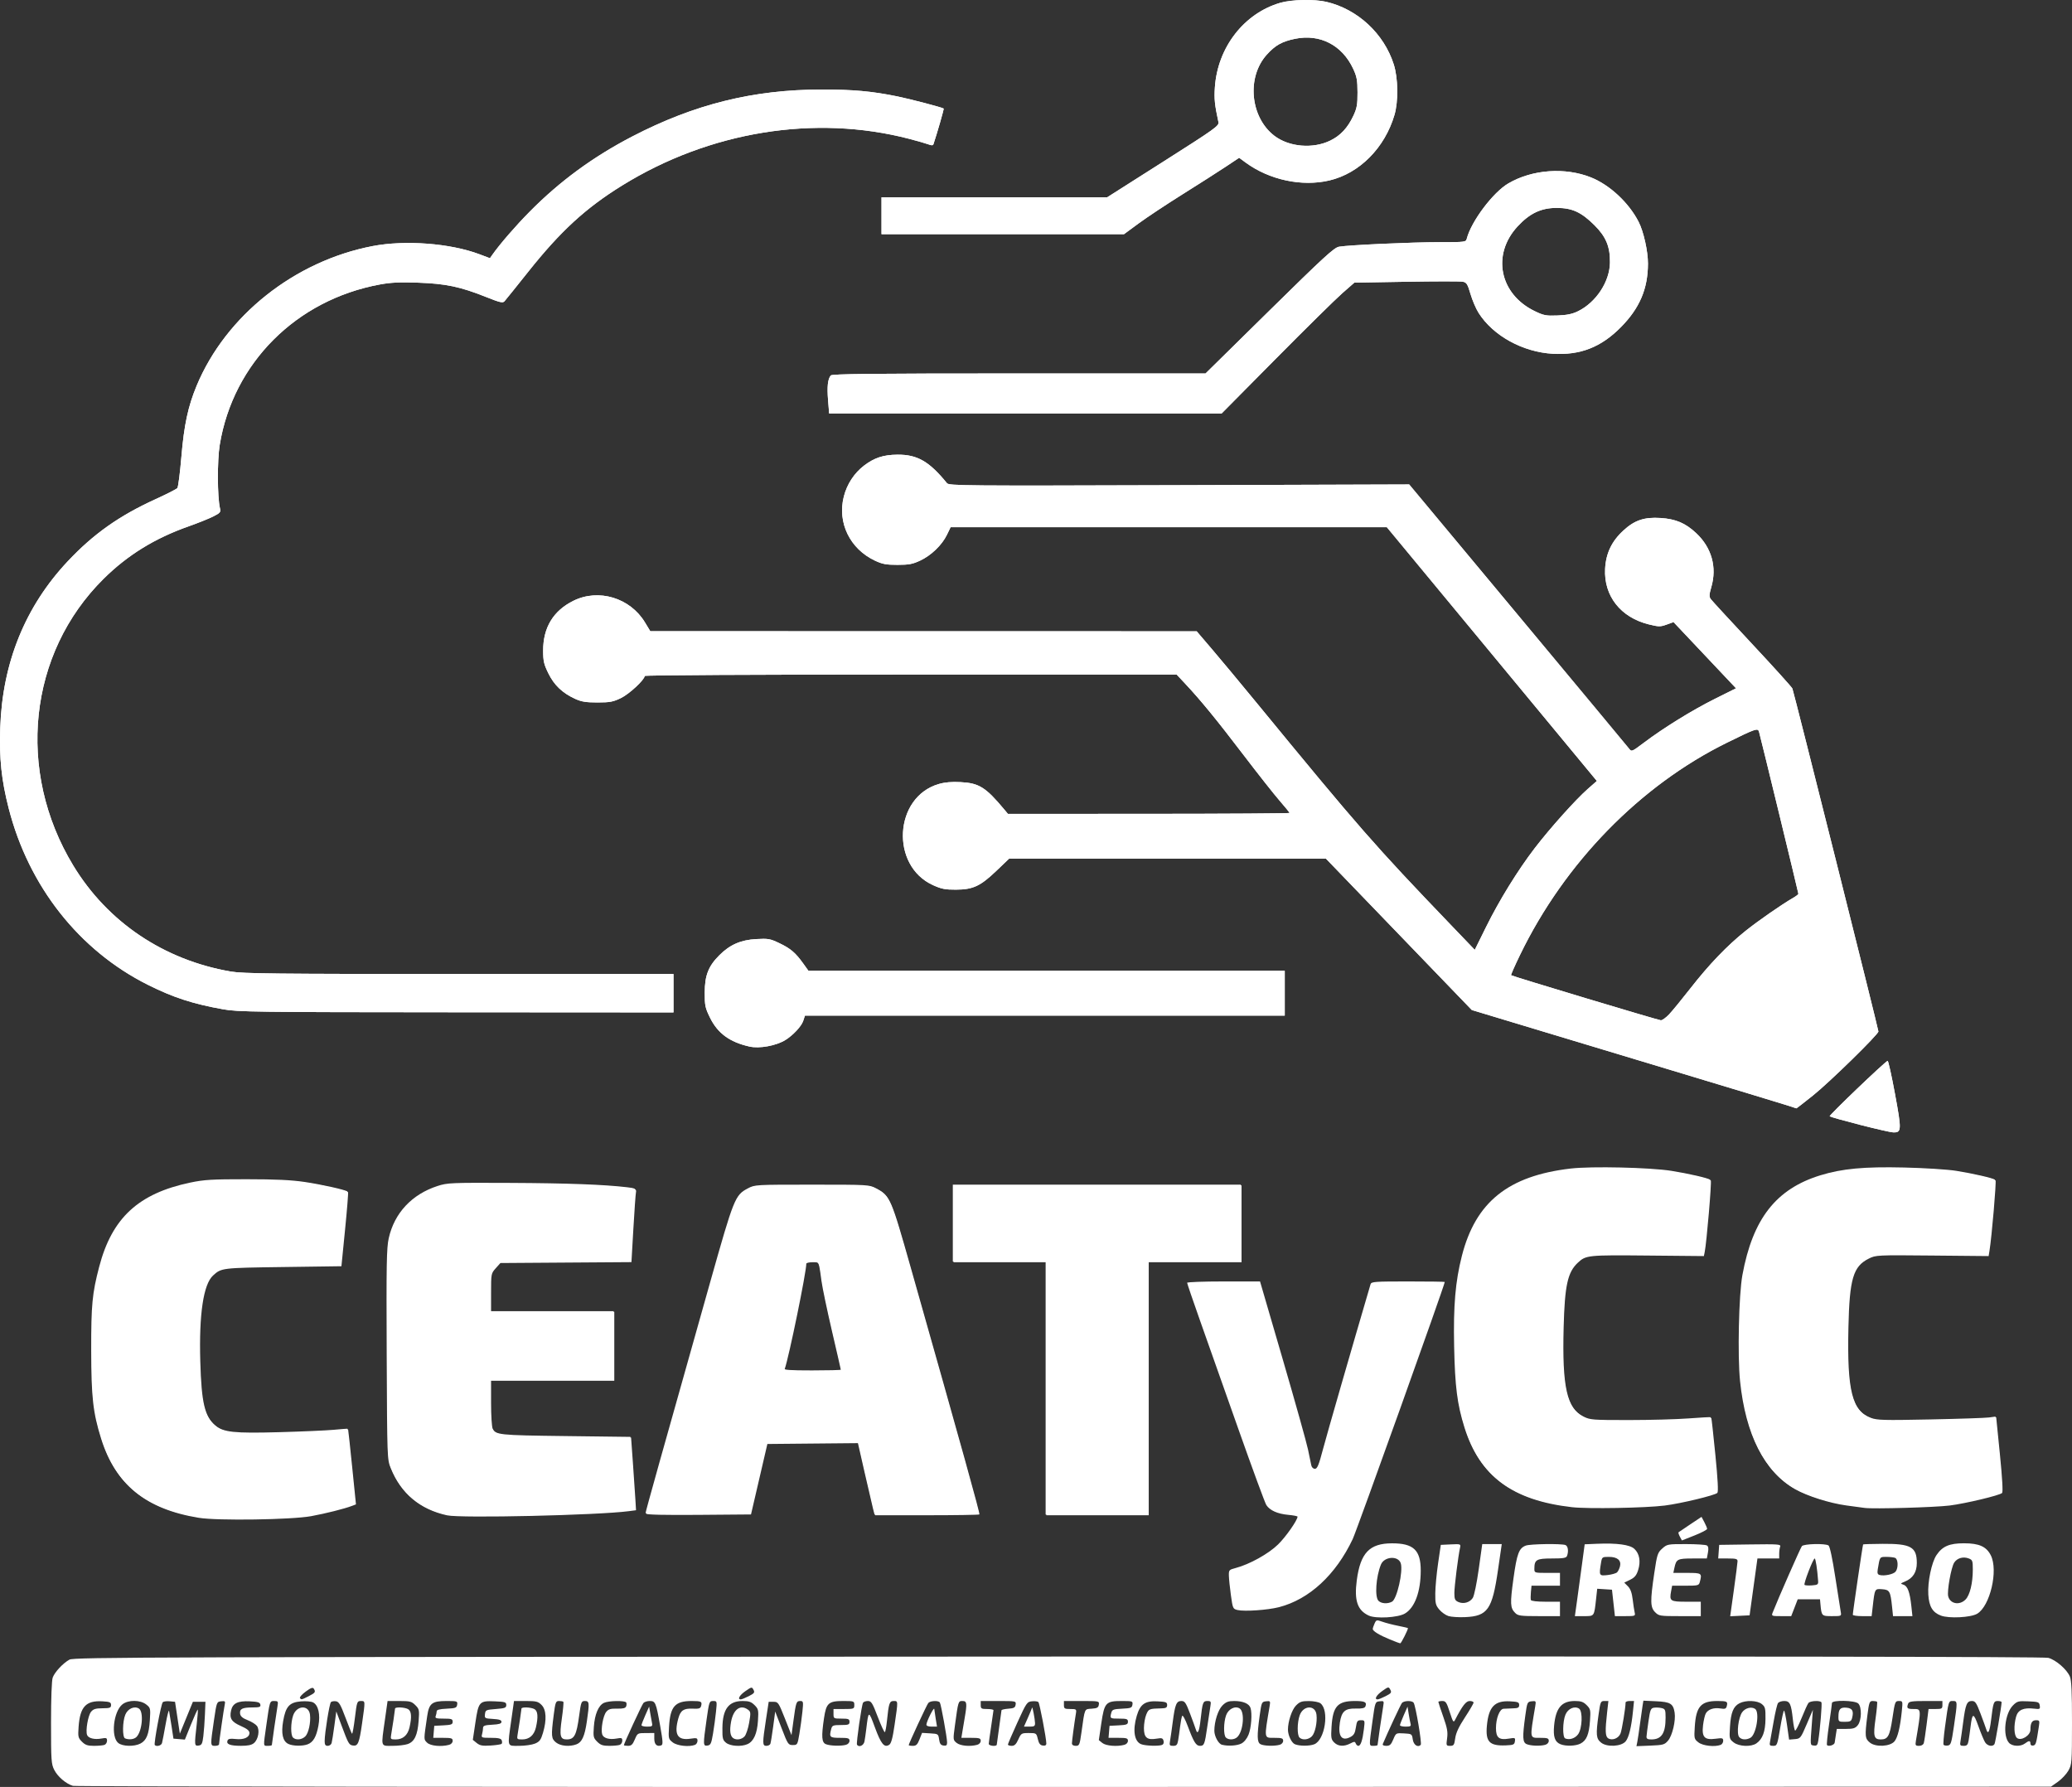 <svg width="1090" height="940" viewBox="0 0 1090 940" fill="none" xmlns="http://www.w3.org/2000/svg">
<rect x="0" y="0" width="1090" height="940" fill="#333333" stroke="none"/>
<path d="M38.365 939.413C34.69 938.308 30.365 934.606 28.521 930.987C26.977 927.96 26.845 926.005 26.845 906.241C26.845 893.159 27.194 883.856 27.738 882.411C28.836 879.496 33.136 874.9 36.525 873.018C38.872 871.715 75.618 871.6 556.643 871.402C918.561 871.252 1075.23 871.456 1077.54 872.079C1081.53 873.152 1087.32 878.173 1088.88 881.907C1089.73 883.946 1090.01 890.003 1090 906.336C1089.99 927.269 1089.92 928.175 1088.1 931.389C1087.06 933.223 1084.57 935.876 1082.57 937.285L1078.93 939.847L559.83 939.987C274.327 940.063 39.668 939.805 38.365 939.413ZM54.976 917.856C55.708 917.575 56.307 916.585 56.307 915.656C56.307 914.188 55.929 914.039 53.411 914.511C49.745 915.2 46.479 914.398 45.807 912.644C44.943 910.392 46.306 902.425 47.89 900.468C49.07 899.009 50.291 898.63 53.892 898.604C57.84 898.575 58.412 898.358 58.412 896.887C58.412 895.442 57.764 895.165 53.863 894.943C45.214 894.45 42.099 897.791 41.343 908.37C40.969 913.587 41.104 914.181 43.113 916.191C44.867 917.946 46.096 918.367 49.466 918.367C51.764 918.367 54.243 918.137 54.976 917.856ZM73.862 917.167C77.067 915.508 78.361 912.293 78.832 904.818C79.222 898.637 79.16 898.371 76.917 896.605C73.786 894.141 67.502 894.098 64.425 896.521C59.669 900.264 58.214 913.622 62.209 916.86C64.484 918.703 70.583 918.863 73.862 917.167ZM65.777 914.44C64.317 913.85 64.42 905.566 65.932 901.944C67.246 898.797 70.685 897.254 73.062 898.743C75.705 900.398 74.837 910.655 71.798 913.696C70.528 914.966 67.889 915.292 65.777 914.44ZM85.227 916.893C85.454 916.082 86.313 911.628 87.136 906.995C87.958 902.362 88.771 899.226 88.942 900.027C89.113 900.828 89.7 904.429 90.247 908.03L91.241 914.576L97.257 915.081L100.502 907.046C102.286 902.627 103.879 899.144 104.04 899.305C104.201 899.467 103.948 902.969 103.476 907.088C102.219 918.07 102.261 918.533 104.499 918.215C106.116 917.985 106.477 917.268 106.964 913.313C107.278 910.764 107.657 905.647 107.806 901.941L108.077 895.202H101.471L94.608 911.951L92.083 895.202L89.24 894.93C87.676 894.78 86.049 895.006 85.624 895.431C84.72 896.336 80.802 917.327 81.421 917.947C82.402 918.928 84.847 918.251 85.227 916.893ZM115.232 917.55C115.232 916.352 117.734 898.905 118.234 896.617C118.609 894.897 118.38 894.695 116.323 894.932C114.015 895.198 113.968 895.322 112.567 904.889C110.602 918.304 110.605 918.367 113.127 918.367C114.285 918.367 115.232 917.999 115.232 917.55ZM133.615 916.893C135.893 914.956 136.752 910.039 135.183 907.912C134.53 907.027 132.331 905.653 130.296 904.86C127.655 903.83 126.515 902.871 126.312 901.511C125.93 898.952 127.42 898.178 132.76 898.163C136.57 898.154 137.199 897.929 136.961 896.676C136.735 895.49 135.636 895.152 131.344 894.949C125.073 894.651 122.392 895.977 121.556 899.787C120.639 903.961 121.756 905.731 126.679 907.91C129.969 909.366 131.226 910.382 131.226 911.588C131.226 913.957 128.224 915.258 123.884 914.768C121.079 914.452 120.037 914.658 119.676 915.6C118.94 917.518 121.04 918.34 126.713 918.354C130.427 918.364 132.369 917.952 133.615 916.893ZM143.011 917.94C143.011 917.346 145.412 900.856 145.984 897.518C146.411 895.028 146.262 894.781 144.327 894.781C141.879 894.781 141.94 894.594 140.089 907.652C138.473 919.053 138.42 918.367 140.906 918.367C142.064 918.367 143.011 918.175 143.011 917.94ZM161.852 917.562C164.786 916.446 166.427 913.608 167.501 907.796C168.591 901.898 167.492 897.013 164.746 895.542C163.745 895.006 160.946 894.76 158.32 894.978C152.254 895.481 150.299 897.644 148.962 905.324C147.82 911.887 148.73 915.932 151.666 917.351C154.041 918.498 159.114 918.604 161.852 917.562ZM154.122 913.987C152.845 912.708 152.895 906.22 154.212 902.38C156.057 896.999 162.454 896.708 163.074 901.976C163.55 906.011 162.336 911.663 160.627 913.373C158.797 915.205 155.637 915.503 154.122 913.987ZM174.455 916.893C174.682 916.082 175.328 912.011 175.89 907.846L176.913 900.273L179.738 907.846C183.245 917.247 183.613 917.886 185.68 918.197C188.313 918.593 189.004 916.917 190.471 906.574C192.199 894.393 192.221 894.781 189.809 894.781C187.868 894.781 187.74 895.146 186.706 903.609C186.113 908.465 185.428 912.237 185.183 911.992C184.938 911.747 183.363 907.869 181.684 903.374C179.17 896.644 178.294 895.152 176.718 894.92C175.665 894.765 174.483 894.959 174.09 895.352C173.309 896.134 170.789 911.768 170.789 915.834C170.789 917.776 171.169 918.367 172.416 918.367C173.311 918.367 174.228 917.704 174.455 916.893ZM214.462 917.433C218.035 916.187 219.656 912.77 220.221 905.29C220.659 899.502 220.56 899.021 218.504 896.964C216.55 895.009 215.673 894.781 210.105 894.781H203.888L202.49 904.678C200.413 919.375 200.122 918.367 206.439 918.367C209.38 918.367 212.99 917.947 214.462 917.433ZM205.749 912.681C206.4 908.957 207.814 899.471 207.821 898.782C207.831 897.844 212.741 898.017 214.617 899.022C216.44 899.998 216.704 903.155 215.425 908.68C214.473 912.791 211.942 914.997 208.176 914.997C205.55 914.997 205.374 914.829 205.749 912.681ZM236.238 917.836C237.352 917.537 238.132 916.675 238.132 915.741C238.132 914.362 237.465 914.155 233.03 914.155H227.929L228.451 907.837L233.291 907.585C237.443 907.368 238.132 907.098 238.132 905.689C238.132 904.256 237.53 904.047 233.412 904.047C229.454 904.047 228.774 903.832 229.203 902.714C229.484 901.981 229.714 900.862 229.714 900.227C229.714 899.4 231.202 899.002 234.975 898.822C239.7 898.596 240.264 898.378 240.505 896.676C240.762 894.866 240.508 894.78 234.916 894.78C227.246 894.78 225.719 895.979 224.72 902.783C222.861 915.447 222.864 914.881 224.655 916.673C226.382 918.402 232.018 918.968 236.238 917.836ZM263.878 917.312C264.184 917.006 264.211 916.17 263.937 915.455C263.562 914.478 262.151 914.155 258.263 914.155C253.307 914.155 253.109 914.075 253.595 912.26C253.874 911.217 254.108 909.72 254.114 908.932C254.124 907.781 255.076 907.451 258.966 907.248C262.595 907.058 263.806 906.679 263.806 905.732C263.806 904.799 262.634 904.401 259.335 904.211C255.029 903.964 254.874 903.872 255.126 901.684C255.375 899.529 255.666 899.392 260.86 898.992C265.63 898.625 266.331 898.355 266.331 896.887C266.331 895.385 265.689 895.175 260.434 894.959C252.134 894.616 251.747 895.033 250.096 906.089L248.733 915.211L250.786 916.874C252.467 918.236 253.791 918.477 258.08 918.204C260.962 918.02 263.571 917.619 263.878 917.312ZM281.459 917.168C283.862 916.163 284.539 915.253 285.641 911.539C287.666 904.716 287.391 899.352 284.889 896.848C283.068 895.026 282.084 894.78 276.606 894.78H270.389L268.991 904.678C266.91 919.404 266.599 918.367 273.093 918.367C276.117 918.367 279.882 917.827 281.459 917.168ZM272.25 912.681C272.901 908.957 274.315 899.47 274.322 898.782C274.331 897.843 279.241 898.017 281.118 899.022C282.941 899.998 283.205 903.155 281.926 908.679C280.974 912.791 278.443 914.997 274.677 914.997C272.051 914.997 271.874 914.829 272.25 912.681ZM303.275 917.561C306.153 916.466 307.596 913.27 308.728 905.486C310.143 895.762 310.049 894.78 307.698 894.78C305.832 894.78 305.65 895.246 304.658 902.572C303.275 912.78 302.145 914.956 298.212 914.984C294.673 915.01 294.239 913.226 295.553 904.051C296.217 899.407 296.575 895.422 296.348 895.194C296.12 894.967 295.1 894.78 294.08 894.78C292.381 894.78 292.146 895.403 291.274 902.208C289.861 913.234 289.982 914.607 292.54 916.621C294.938 918.508 299.69 918.924 303.275 917.561ZM326.029 917.856C326.761 917.575 327.36 916.585 327.36 915.656C327.36 914.188 326.982 914.039 324.465 914.511C320.579 915.241 317.434 914.349 316.796 912.338C315.979 909.76 317.261 902.546 318.896 900.525C320.085 899.056 321.208 898.718 324.638 898.796C327.755 898.868 329.035 898.547 329.396 897.604C329.668 896.894 329.678 895.968 329.419 895.547C328.745 894.456 320.268 894.597 317.761 895.739C314.842 897.071 312.873 901.705 312.397 908.37C312.024 913.586 312.158 914.18 314.167 916.191C315.921 917.946 317.15 918.367 320.52 918.367C322.818 918.367 325.297 918.137 326.029 917.856ZM333.947 915.006C335.337 911.694 335.422 911.645 339.777 911.637L344.196 911.627V914.602C344.196 917.636 345.603 918.976 347.874 918.104C348.831 917.736 348.74 916.043 347.334 908.116C345.094 895.487 344.8 894.78 341.795 894.78C340.451 894.78 338.952 895.261 338.464 895.85C337.639 896.844 328.202 917.225 328.202 918.011C328.202 918.206 329.177 918.366 330.369 918.366C332.1 918.366 332.82 917.69 333.947 915.006ZM337.462 907.524C337.462 907.12 338.368 904.751 339.475 902.259L341.489 897.729L342.049 901.098C342.357 902.952 342.784 905.321 342.998 906.363C343.342 908.043 343.05 908.259 340.424 908.259C338.795 908.259 337.462 907.928 337.462 907.524ZM365.593 917.856C366.325 917.575 366.924 916.604 366.924 915.698C366.924 914.231 366.523 914.112 363.232 914.606C356.403 915.631 354.484 912.424 356.842 903.927C358.013 899.707 359.643 898.602 364.393 898.809C367.745 898.955 368.484 898.713 368.84 897.352C369.44 895.057 368.908 894.781 363.892 894.781C355.086 894.781 352.586 897.617 351.951 908.329C351.585 914.499 351.651 914.78 353.89 916.542C356.199 918.36 362.452 919.062 365.593 917.856ZM375.073 912.049C375.62 908.806 376.332 903.594 376.655 900.467C377.239 894.823 377.227 894.781 375.165 894.781C373.152 894.781 373.042 895.093 371.688 904.678C369.814 917.936 369.837 918.549 372.185 918.215C373.828 917.981 374.211 917.162 375.073 912.049ZM393.261 917.453C396.501 915.976 398.302 911.951 398.733 905.228C399.098 899.536 398.979 898.983 396.952 896.955C395.217 895.219 393.962 894.781 390.72 894.781C383.315 894.781 380.132 899.004 380.033 908.961C379.978 914.475 380.185 915.312 381.959 916.753C384.197 918.571 390.019 918.931 393.261 917.453ZM385.767 914.353C384.113 913.262 383.722 910.373 384.594 905.676C385.813 899.114 389.534 896.451 393.465 899.328C394.951 900.415 395 900.938 394.11 906.141C393.579 909.241 392.49 912.502 391.689 913.388C390.208 915.025 387.465 915.472 385.767 914.353ZM405.261 917.314C405.483 916.735 406.144 912.674 406.731 908.289L407.798 900.318L411.189 909.132C414.43 917.558 414.688 917.946 417.057 917.946C419.47 917.946 419.562 917.789 420.529 912.049C421.076 908.806 421.788 903.594 422.111 900.467C422.667 895.095 422.603 894.781 420.964 894.781C418.924 894.781 418.722 895.371 417.39 905.236L416.377 912.744L412.905 903.973C409.576 895.561 409.331 895.202 406.909 895.202H404.383L402.965 904.468C401.025 917.144 401.041 918.367 403.147 918.367C404.088 918.367 405.039 917.893 405.261 917.314ZM444.999 917.836C446.113 917.537 446.893 916.675 446.893 915.741C446.893 914.364 446.228 914.155 441.843 914.155C436.444 914.155 436.119 913.806 437.323 909.311C437.769 907.644 438.374 907.416 442.362 907.416C446.332 907.416 446.893 907.208 446.893 905.732C446.893 904.271 446.332 904.047 442.684 904.047C438.569 904.047 438.476 903.991 438.476 901.52V898.992H443.947C449.222 898.992 449.419 898.917 449.419 896.887C449.419 894.844 449.244 894.781 443.619 894.781C435.868 894.781 434.659 895.855 433.482 903.787C432.033 913.55 432.255 916.604 434.477 917.498C436.686 918.387 442.276 918.566 444.999 917.836ZM454.769 916.05C455.008 914.776 455.431 911.839 455.71 909.522C456.898 899.647 456.93 899.641 460.252 908.653C463.465 917.366 465.17 919.464 467.727 917.85C468.827 917.156 469.558 914.487 470.611 907.324C472.498 894.483 472.509 894.781 470.147 894.781C467.911 894.781 467.552 895.843 466.582 905.309C466.271 908.347 465.777 910.982 465.483 911.163C465.189 911.345 463.516 907.733 461.765 903.137C458.964 895.785 458.34 894.781 456.575 894.781C455.471 894.781 454.32 895.184 454.016 895.676C453.26 896.9 450.364 916.947 450.829 917.735C451.782 919.351 454.358 918.25 454.769 916.05ZM483.721 914.958L485.059 911.55L489.336 911.8C493.521 912.044 493.621 912.112 494.033 914.997C494.355 917.255 494.898 918.009 496.348 918.215C497.848 918.428 498.239 918.077 498.229 916.53C498.213 913.984 495.052 896.591 494.42 895.568C493.708 894.416 489.329 894.607 488.337 895.833C487.512 896.854 478.039 917.236 478.039 917.991C478.039 918.198 479.017 918.367 480.211 918.367C481.968 918.367 482.639 917.715 483.721 914.958ZM487.35 907.206C487.438 905.43 491.359 897.645 491.488 898.992C491.554 899.687 491.904 902.057 492.266 904.257L492.924 908.259H490.112C488.395 908.259 487.319 907.848 487.35 907.206ZM514.025 917.836C515.139 917.537 515.919 916.675 515.919 915.741C515.919 914.363 515.253 914.155 510.83 914.155H505.742L506.187 911.417C506.432 909.912 507.017 906.431 507.488 903.681C508.816 895.92 508.668 894.781 506.333 894.781C504.094 894.781 504.103 894.749 502.337 907.754C501.335 915.132 501.349 915.277 503.24 916.809C505.176 918.378 510.215 918.858 514.025 917.836ZM524.364 917.735C524.38 917.388 524.939 913.313 525.61 908.68C526.281 904.047 526.837 899.993 526.846 899.673C526.856 899.352 528.472 898.973 530.44 898.83C533.414 898.615 534.063 898.252 534.286 896.676C534.551 894.808 534.419 894.781 525.237 894.781H515.919V896.887C515.919 898.782 516.256 898.992 519.286 898.992C521.138 898.992 522.647 899.277 522.638 899.624C522.629 899.972 522.069 903.857 521.391 908.259C520.713 912.66 520.152 916.735 520.143 917.314C520.128 918.417 524.317 918.835 524.364 917.735ZM535.701 914.997C537.163 911.753 537.368 911.628 541.217 911.628C545.143 911.628 545.228 911.684 545.958 914.787C546.506 917.119 547.189 918.016 548.567 918.215C549.835 918.398 550.432 918.048 550.432 917.122C550.432 914.403 546.913 896.026 546.263 895.351C545.896 894.97 544.377 894.78 542.887 894.93C540.293 895.19 539.967 895.664 535.204 906.095C532.468 912.086 530.23 917.298 530.23 917.677C530.23 918.057 531.119 918.367 532.206 918.367C533.698 918.367 534.555 917.541 535.701 914.997ZM540.762 903.521C541.914 900.915 542.9 898.546 542.953 898.256C543.116 897.368 544.44 904.344 544.491 906.363C544.533 907.976 544.102 908.259 541.604 908.259H538.669L540.762 903.521ZM568.894 911.417C570.752 898.214 570.366 899.113 574.298 898.826C577.185 898.615 577.837 898.243 578.059 896.676C578.324 894.808 578.192 894.781 569.01 894.781H559.692V896.887C559.692 898.78 560.03 898.992 563.038 898.992C566.22 898.992 566.365 899.106 566.002 901.309C565.143 906.515 563.901 915.826 563.901 917.054C563.901 917.876 564.652 918.367 565.908 918.367C567.783 918.367 567.981 917.906 568.894 911.417ZM591.469 917.836C592.583 917.537 593.363 916.675 593.363 915.741C593.363 914.362 592.697 914.155 588.262 914.155H583.16L583.682 907.837L588.523 907.585C592.674 907.368 593.363 907.098 593.363 905.689C593.363 904.26 592.762 904.047 588.733 904.047C583.915 904.047 583.809 903.966 584.624 900.926C585.058 899.304 585.779 899.036 590.295 898.82C594.929 898.597 595.495 898.374 595.736 896.676C595.993 894.866 595.739 894.78 590.148 894.78C581.707 894.78 580.98 895.572 579.355 906.543L578.05 915.357L579.907 916.862C581.788 918.386 587.594 918.875 591.469 917.836ZM611.3 917.891C612.055 917.601 612.366 916.759 612.098 915.731C611.721 914.288 611.197 914.123 608.466 914.585C603.433 915.436 601.781 914.067 601.781 909.044C601.781 906.729 602.33 903.521 603.001 901.914C604.253 898.915 604.513 898.809 611.041 898.645C613.401 898.586 613.987 898.236 613.987 896.887C613.987 895.414 613.343 895.171 608.885 894.955C602.371 894.64 599.836 896.414 598.012 902.561C595.776 910.096 596.685 916.042 600.296 917.494C602.451 918.36 609.423 918.612 611.3 917.891ZM619.756 915.629C620.023 914.124 620.494 910.807 620.802 908.259C621.11 905.711 621.607 903.16 621.906 902.591C622.206 902.023 623.538 904.486 624.867 908.067C627.926 916.305 629.196 918.367 631.213 918.367C633.477 918.367 633.751 917.664 635.087 908.442C635.739 903.94 636.484 899.024 636.742 897.519C637.167 895.043 637.013 894.781 635.136 894.781C632.847 894.781 632.585 895.498 631.595 904.468C630.898 910.79 630.016 912.718 629.123 909.87C628.773 908.752 627.369 904.9 626.003 901.309C623.845 895.635 623.252 894.781 621.471 894.781C618.871 894.781 618.14 896.549 616.945 905.732C616.432 909.67 615.799 914.124 615.537 915.629C615.106 918.115 615.256 918.367 617.166 918.367C618.88 918.367 619.361 917.859 619.756 915.629ZM653.067 917.136C654.503 916.393 655.99 914.546 656.818 912.474C658.243 908.91 658.794 901.414 657.85 898.437C657.125 896.151 653.897 894.781 649.237 894.781C646.184 894.781 644.955 895.25 643.07 897.136C640.777 899.431 638.819 905.561 638.819 910.448C638.819 913.311 640.993 917.311 642.806 917.784C645.988 918.614 650.797 918.311 653.067 917.136ZM644.88 913.987C643.603 912.708 643.653 906.221 644.97 902.38C646.123 899.018 649.7 897.171 652.122 898.689C654.916 900.44 654.125 910.512 650.942 913.697C649.392 915.248 646.289 915.396 644.88 913.987ZM673.122 917.836C674.236 917.537 675.016 916.675 675.016 915.742C675.016 914.38 674.359 914.155 670.386 914.155C664.851 914.155 664.967 914.935 667.909 897.458C668.357 894.799 668.263 894.673 666.026 894.931C663.746 895.194 663.641 895.426 662.683 902.362C661.206 913.06 661.281 916.444 663.02 917.457C664.658 918.412 670.2 918.62 673.122 917.836ZM691.335 917.561C697.018 915.398 699.419 899.62 694.619 895.976C693.791 895.348 691.096 894.822 688.63 894.807C684.823 894.785 683.79 895.136 681.792 897.136C679.613 899.316 677.541 905.518 677.541 909.859C677.541 912.822 679.461 916.825 681.224 917.537C683.669 918.525 688.769 918.538 691.335 917.561ZM683.602 913.986C682.325 912.708 682.375 906.22 683.692 902.38C685.537 896.999 691.934 896.708 692.554 901.976C693.03 906.011 691.816 911.663 690.107 913.373C688.277 915.205 685.117 915.503 683.602 913.986ZM710.33 917.124C712.447 916.029 712.788 916.029 713.208 917.124C713.47 917.807 714.085 918.367 714.574 918.367C715.797 918.367 716.77 915.47 717.474 909.732C718.059 904.964 718.035 904.889 715.954 904.889C714.092 904.889 713.773 905.343 713.268 908.71C712.812 911.754 712.213 912.78 710.324 913.758C705.828 916.084 703.79 913.261 704.851 906.178C705.737 900.265 707.575 898.62 713.149 898.75C716.611 898.832 717.943 898.531 718.306 897.587C719.154 895.374 717.99 894.78 712.804 894.78C703.654 894.78 701.153 897.535 700.47 908.366C700.108 914.098 700.258 914.986 701.851 916.58C703.941 918.671 706.965 918.865 710.33 917.124ZM724.681 917.94C724.681 917.336 727.087 900.823 727.666 897.457C728.124 894.794 728.033 894.672 725.783 894.93C723.428 895.201 723.412 895.245 722.016 905.31C720.128 918.92 720.104 918.367 722.576 918.367C723.734 918.367 724.681 918.175 724.681 917.94ZM732.951 914.974C734.356 911.595 734.378 911.582 738.57 911.815C742.68 912.044 742.789 912.119 743.2 914.988C743.617 917.901 745.902 919.437 747.404 917.814C748.068 917.096 744.763 897.473 743.684 895.724C742.895 894.448 738.564 894.525 737.498 895.833C736.832 896.652 730.103 911.066 727.47 917.314C727.179 918.005 727.802 918.367 729.283 918.367C731.124 918.367 731.8 917.741 732.951 914.974ZM736.466 907.524C736.466 907.12 737.364 904.753 738.462 902.264L740.457 897.739L741.048 901.524C741.373 903.606 741.827 905.973 742.056 906.784C742.396 907.99 741.926 908.258 739.469 908.258C737.817 908.258 736.466 907.928 736.466 907.524ZM765.536 914.365C765.926 911.538 767.423 908.327 770.638 903.423C773.14 899.605 775.188 896.099 775.188 895.631C775.188 895.163 774.277 894.78 773.163 894.78C771.227 894.78 769.354 897.185 765.497 904.625C764.629 906.3 764.371 905.936 762.661 900.624C761.013 895.503 760.526 894.78 758.724 894.78C757.594 894.78 756.668 895.001 756.668 895.269C756.668 895.538 757.827 899.044 759.244 903.06C761.333 908.982 761.716 911.118 761.269 914.364C760.738 918.231 760.792 918.367 762.851 918.367C764.756 918.367 765.042 917.94 765.536 914.365ZM796.933 915.964C797.198 914.091 797.03 914.014 793.84 914.554C788.608 915.438 786.973 914.126 786.973 909.044C786.973 903.903 788.861 899.04 790.928 898.86C791.762 898.788 793.959 898.693 795.811 898.65C798.591 898.585 799.178 898.277 799.178 896.886C799.178 895.423 798.532 895.168 794.258 894.947C786.267 894.532 783.12 897.865 782.201 907.714C781.408 916.211 783.517 918.445 792.023 918.122C796.183 917.963 796.682 917.744 796.933 915.964ZM812.857 917.836C813.971 917.537 814.751 916.674 814.751 915.741C814.751 914.38 814.095 914.155 810.122 914.155C804.587 914.155 804.703 914.935 807.645 897.457C808.093 894.798 807.999 894.672 805.762 894.93C803.481 895.193 803.377 895.425 802.419 902.362C800.821 913.931 800.955 916.604 803.177 917.498C805.398 918.391 810.165 918.558 812.857 917.836ZM831.465 917.166C834.615 915.536 835.942 912.333 836.435 905.168C836.823 899.525 836.707 898.986 834.678 896.954C832.943 895.218 831.688 894.78 828.445 894.78C821.508 894.78 818.42 898.447 817.556 907.714C817.007 913.598 817.938 916.321 820.909 917.519C823.754 918.665 828.9 918.494 831.465 917.166ZM823.38 914.458C821.921 913.843 822.023 905.564 823.535 901.943C824.853 898.785 828.306 897.247 830.665 898.767C832.716 900.088 832.369 909.333 830.157 912.311C828.547 914.478 825.625 915.403 823.38 914.458ZM855.229 915.96C856.896 913.899 858.18 908.629 859.024 900.386L859.598 894.78H857.377C856.156 894.78 855.157 895.132 855.157 895.562C855.157 898.277 853.253 909.917 852.492 911.849C851.474 914.437 848.109 915.749 845.977 914.389C844.47 913.427 844.348 910.441 845.426 900.888L846.115 894.78H844.029C842.056 894.78 841.891 895.157 840.973 901.73C839.457 912.59 839.636 914.583 842.32 916.703C845.442 919.17 852.983 918.735 855.229 915.96ZM877.471 915.659C879.776 912.977 881.634 905.042 880.947 900.809C880.192 896.153 878.698 895.251 871.18 894.909L864.525 894.607L864.068 897.431C863.817 898.985 863.208 903.288 862.716 906.995C862.224 910.701 861.608 914.816 861.348 916.14L860.876 918.546L868.191 918.246C874.923 917.969 875.662 917.763 877.471 915.659ZM866.163 913.523C866.198 912.712 866.673 909.016 867.22 905.31C868.117 899.224 868.404 898.544 870.188 898.291C871.275 898.136 873.072 898.238 874.183 898.517C875.997 898.973 876.201 899.478 876.201 903.516C876.201 911.759 874.08 914.997 868.681 914.997C866.76 914.997 866.116 914.62 866.163 913.523ZM905.174 917.855C905.906 917.574 906.506 916.613 906.506 915.72C906.506 914.267 906.08 914.153 902.445 914.636C896.672 915.402 895.176 913.79 895.904 907.591C896.199 905.081 896.833 902.29 897.315 901.39C898.488 899.196 901.55 898.135 905.062 898.705C907.474 899.096 908.019 898.891 908.396 897.447C909.024 895.044 908.529 894.78 903.377 894.78C894.781 894.78 892.226 897.709 891.556 908.329C891.166 914.51 891.228 914.776 893.471 916.542C895.78 918.359 902.034 919.061 905.174 917.855ZM924 917.052C927.241 914.781 928.684 910.871 928.751 904.186C928.806 898.672 928.599 897.835 926.825 896.394C924.425 894.444 918.422 894.234 915.045 895.981C911.841 897.639 910.547 900.854 910.075 908.329C909.685 914.51 909.748 914.776 911.991 916.542C914.802 918.755 921.184 919.026 924 917.052ZM914.912 913.72C913.456 911.964 914.494 903.415 916.496 900.677C918.127 898.447 921.288 897.62 923.265 898.907C925.834 900.578 923.911 912.497 920.804 914.161C918.547 915.37 916.13 915.189 914.912 913.72ZM936.464 909.101C937.311 904.004 938.231 899.834 938.509 899.834C938.786 899.834 939.498 903.267 940.092 907.462L941.171 915.09L944.181 914.833C947.111 914.583 947.277 914.374 950.44 906.995L953.689 899.413L953.157 906.573C952.264 918.582 952.203 917.92 954.229 918.208C955.742 918.424 956.155 917.969 956.52 915.681C957.487 909.614 958.601 896.151 958.19 895.486C957.513 894.389 952.266 894.656 951.34 895.833C950.885 896.412 949.256 899.995 947.721 903.794C946.186 907.593 944.663 910.536 944.337 910.334C944.01 910.132 943.47 907.421 943.137 904.31C942.278 896.282 941.566 894.78 938.617 894.78C937.273 894.78 935.81 895.254 935.364 895.833C934.919 896.412 933.897 900.677 933.092 905.31C932.287 909.943 931.422 914.776 931.168 916.05C930.763 918.084 930.964 918.367 932.815 918.367C934.845 918.367 934.982 918.018 936.464 909.101ZM965.155 916.682C965.245 915.987 965.534 914.078 965.799 912.44L966.28 909.462H971.005C974.933 909.462 975.996 909.132 977.314 907.503C979.332 905.009 979.492 898.022 977.576 896.104C975.878 894.405 963.759 894.169 963.725 895.833C963.712 896.413 963.019 901.53 962.182 907.206C961.346 912.882 960.867 917.731 961.117 917.982C962.015 918.88 964.995 917.921 965.155 916.682ZM967.127 902.993C967.146 899.045 968.113 897.983 971.404 898.298C974.476 898.592 975.249 900.017 974.327 903.692C973.893 905.422 973.308 905.731 970.465 905.731C967.242 905.731 967.114 905.626 967.127 902.993ZM996.648 915.959C998.315 913.899 999.599 908.629 1000.44 900.386C1001.01 894.84 1001 894.78 998.952 894.78C996.971 894.78 996.83 895.152 995.539 903.795C994.127 913.254 993.166 914.997 989.363 914.997C985.769 914.997 985.337 913.252 986.654 904.051C987.319 899.407 987.677 895.422 987.449 895.194C987.222 894.966 986.202 894.78 985.182 894.78C983.483 894.78 983.248 895.403 982.376 902.208C980.952 913.317 981.072 914.597 983.739 916.703C986.861 919.17 994.402 918.735 996.648 915.959ZM1012.04 916.892C1012.28 916.082 1012.94 911.722 1013.51 907.205L1014.54 898.992H1018.19C1021.51 898.992 1021.83 898.808 1021.83 896.886V894.78H1013.08C1005.88 894.78 1004.24 895.016 1003.82 896.113C1002.88 898.573 1003.29 898.992 1006.68 898.992C1010.76 898.992 1010.74 898.745 1007.9 915.629C1007.49 918.105 1007.64 918.367 1009.53 918.367C1010.79 918.367 1011.78 917.785 1012.04 916.892ZM1027.86 908.258C1029.82 894.877 1029.82 894.78 1027.34 894.78C1025.02 894.78 1025.08 894.581 1023.16 908.679C1022.53 913.312 1022.2 917.409 1022.42 917.783C1022.65 918.157 1023.64 918.347 1024.63 918.204C1026.26 917.971 1026.58 916.991 1027.86 908.258ZM1035.6 915.629C1035.86 914.123 1036.33 910.807 1036.64 908.258C1037.54 900.841 1038.18 900.796 1040.74 907.978C1042.03 911.607 1043.62 915.429 1044.26 916.471C1045.5 918.464 1048.27 919.009 1049.23 917.448C1049.7 916.697 1052.93 897.595 1052.97 895.412C1052.97 895.065 1052.07 894.78 1050.96 894.78C1048.79 894.78 1048.57 895.428 1047.42 904.889C1046.7 910.865 1045.83 912.631 1044.96 909.87C1044.61 908.752 1043.21 904.899 1041.84 901.309C1039.68 895.635 1039.09 894.78 1037.31 894.78C1034.71 894.78 1033.98 896.549 1032.78 905.731C1032.27 909.669 1031.64 914.123 1031.38 915.629C1030.95 918.114 1031.1 918.367 1033.01 918.367C1034.72 918.367 1035.2 917.858 1035.6 915.629ZM1065.23 917.13C1067.35 915.523 1068.13 915.532 1068.13 917.165C1068.13 917.966 1068.7 918.379 1069.58 918.21C1070.99 917.938 1071.19 917.278 1072.59 908.047C1073.03 905.163 1072.9 904.889 1071.11 904.889C1068.97 904.889 1068.13 906.295 1068.13 909.879C1068.13 912.949 1063.17 915.978 1061.04 914.208C1059.49 912.928 1059.29 907.715 1060.59 903.024C1061.58 899.443 1064.52 898.14 1070.09 898.807C1073.09 899.166 1073.3 899.053 1073.04 897.197C1072.78 895.351 1072.33 895.183 1067.05 894.952C1061.73 894.719 1061.18 894.867 1058.93 897.111C1054.66 901.39 1053.43 912.999 1056.86 916.786C1058.58 918.686 1062.94 918.865 1065.23 917.13ZM162.405 892.236C165.864 890.471 166.165 890.017 165.046 888.255C164.553 887.477 163.463 887.879 160.847 889.804C158.904 891.234 157.528 892.749 157.788 893.171C158.432 894.213 158.598 894.18 162.405 892.236ZM393.911 892.227C396.81 890.747 397.143 890.296 396.384 888.878C395.536 887.293 395.4 887.314 392.191 889.535C389.047 891.712 387.78 893.937 389.686 893.937C390.167 893.937 392.068 893.167 393.911 892.227ZM728.939 892.227C731.875 890.728 732.178 890.309 731.389 888.833C730.509 887.188 730.414 887.203 727.182 889.49C724.046 891.71 722.81 893.937 724.714 893.937C725.196 893.937 727.097 893.167 728.939 892.227ZM731.193 862.417C725.586 860.11 722.156 858.013 722.156 856.893C722.156 856.462 722.58 855.177 723.099 854.037C724.009 852.038 724.157 852.005 727.276 853.106C729.054 853.734 732.796 854.698 735.592 855.249C738.387 855.799 740.675 856.341 740.675 856.454C740.675 857.378 737.096 864.449 736.637 864.434C736.311 864.424 733.862 863.515 731.193 862.417ZM720.051 849.846C714.096 847.095 712.342 841.932 713.748 831.292C715.652 816.876 720.424 811.859 732.253 811.835C743.639 811.813 747.421 815.413 747.396 826.253C747.37 837.35 744.259 845.734 739.034 848.788C735.365 850.932 723.799 851.577 720.051 849.846ZM732.295 842.532C734.886 841.144 738.212 826.515 736.887 822.336C735.579 818.214 728.203 818.698 726.447 823.022C723.842 829.434 723.127 840.035 725.162 842.071C726.675 843.585 729.935 843.796 732.295 842.532ZM761.999 850.102C760.533 849.649 758.355 848.116 757.159 846.694C755.246 844.418 754.992 843.383 755.048 838.065C755.082 834.742 755.749 827.663 756.53 822.335L757.95 812.648L763.228 812.397C768.349 812.153 768.493 812.203 768.084 814.081C767.065 818.752 765.086 834.514 765.086 837.963C765.086 841.15 765.408 841.893 767.129 842.677C769.842 843.914 773.181 842.986 774.774 840.553C775.506 839.436 776.865 832.867 777.909 825.404L779.753 812.227H790.022L788.03 825.915C785 846.724 782.604 850.14 770.674 850.661C767.369 850.806 763.466 850.554 761.999 850.102ZM1021.03 849.849C1016.65 848.19 1014.81 845.119 1014.41 838.8C1013.99 832.201 1016.13 821.857 1018.72 818.017C1021.85 813.376 1025.49 811.814 1033.19 811.814C1041.13 811.814 1044.97 813.539 1047.29 818.152C1051.3 826.098 1046.91 844.858 1040.11 848.88C1036.73 850.875 1025.28 851.457 1021.03 849.849ZM1033.97 841.426C1036.28 839.118 1037.82 832.793 1037.82 825.643C1037.82 821.012 1037.65 820.543 1035.66 819.786C1032.76 818.683 1029.59 819.586 1028.04 821.958C1026.44 824.404 1024.19 836.981 1024.87 839.697C1025.87 843.682 1030.79 844.616 1033.97 841.426ZM797.095 848.47C794.449 845.822 794.337 843.614 796.174 830.349C797.986 817.268 799.059 814.396 802.644 813.032C804.963 812.15 821.387 811.919 823.521 812.738C824.872 813.257 825.272 816.05 824.342 818.476C823.929 819.552 822.397 819.808 816.374 819.808C808.251 819.808 807.175 820.442 807.175 825.228C807.175 827.368 807.242 827.389 813.91 827.389H820.644V834.128H805.669L805.352 837.446C805.178 839.271 805.17 841.166 805.333 841.658C805.514 842.199 808.591 842.552 813.137 842.552H820.643V850.133H809.7C799.926 850.133 798.58 849.956 797.095 848.47ZM829.572 842.342C830.17 838.056 831.33 829.554 832.149 823.449L833.639 812.347L839.978 812.077C850.635 811.622 857.437 812.545 859.801 814.768C862.478 817.285 863.2 821.363 861.769 825.888C860.884 828.687 859.937 829.834 857.545 831.004L854.461 832.513L856.376 834.43C857.726 835.781 858.468 837.821 858.891 841.345C859.221 844.094 859.693 847.196 859.94 848.238C860.371 850.054 860.163 850.134 854.967 850.134H849.544L848.002 836.235L840.232 835.73L839.646 841.037C838.612 850.398 838.796 850.134 833.312 850.134H828.484L829.572 842.342ZM850.682 827.094C851.23 826.561 851.921 825.138 852.216 823.931C852.985 820.788 850.839 818.966 846.368 818.966C842.842 818.966 842.737 819.046 842.229 822.125C841.12 828.838 841.228 829.038 845.687 828.523C847.886 828.269 850.134 827.626 850.682 827.094ZM870.692 848.066C868.133 845.506 868.065 842.203 870.266 827.416C871.724 817.62 872.006 816.755 874.449 814.57C877.002 812.288 877.326 812.227 886.947 812.24C892.38 812.246 897.326 812.571 897.938 812.959C898.718 813.454 898.879 814.586 898.476 816.737L897.9 819.808H890.521C882.493 819.808 881.825 820.144 880.861 824.652L880.276 827.39H887.498C895.278 827.39 895.453 827.516 894.19 832.233C893.715 834.007 893.231 834.129 886.664 834.129H879.645L879.093 837.071C878.131 842.203 878.642 842.552 887.118 842.552H894.721V850.134H883.739C873.202 850.134 872.674 850.05 870.692 848.066ZM912.105 836.481C913.161 828.933 914.038 822.093 914.053 821.282C914.079 820.038 913.288 819.808 908.982 819.808H903.883L904.401 812.648L920.702 812.419C935.373 812.212 936.952 812.325 936.486 813.541C936.201 814.284 935.968 815.998 935.968 817.35V819.808H924.522L920.395 849.712L910.186 850.206L912.105 836.481ZM932.541 848.238C935.297 841.19 947.167 814.196 947.9 813.313C948.92 812.083 960.085 811.799 961.909 812.956C962.598 813.394 963.943 819.677 965.467 829.58C966.814 838.336 968.105 846.543 968.336 847.817C968.755 850.132 968.751 850.134 963.741 850.134C958.289 850.134 958.236 850.079 957.664 843.816L957.433 841.289H945.707L942.293 850.134H937.047C931.948 850.134 931.821 850.08 932.541 848.238ZM956.443 831.602C956.016 825.521 955.141 819.809 954.637 819.814C953.806 819.82 948.694 833.105 949.292 833.703C949.569 833.981 951.325 834.095 953.194 833.958C956.237 833.733 956.576 833.488 956.443 831.602ZM974.69 849.404C974.69 848.039 979.883 812.65 980.118 812.412C980.247 812.282 984.858 812.145 990.366 812.106C1005.24 812.001 1008.36 813.747 1008.36 822.166C1008.36 826.991 1006.32 830.205 1002.17 831.92C999.672 832.953 999.626 833.048 1001.36 833.612C1003.53 834.314 1004.69 837.496 1005.49 844.869L1006.05 850.134H995.855L995.351 845.29C994.489 837.006 994.075 836.269 990.113 835.979C986.195 835.692 986.255 835.579 985.149 845.29L984.597 850.134H979.643C976.919 850.134 974.69 849.805 974.69 849.404ZM997.207 826.714C998.727 824.792 998.546 820.098 996.928 819.477C996.196 819.196 994.12 818.966 992.314 818.966C988.814 818.966 988.923 818.809 987.825 825.439C987.483 827.501 987.714 828.208 988.822 828.498C991.275 829.139 996.102 828.112 997.207 826.714ZM651.039 846.924C648.603 846.349 648.497 846.117 647.535 839.177C646.989 835.242 646.509 830.616 646.469 828.896C646.399 825.908 646.553 825.729 649.973 824.833C657.307 822.914 667.316 817.361 672.364 812.411C676.468 808.387 682.555 799.692 682.584 797.813C682.587 797.53 680.38 797.098 677.678 796.853C672.063 796.343 668.03 794.537 666.173 791.702C665.468 790.625 658.811 772.532 651.379 751.496C643.947 730.46 634.861 704.754 631.188 694.372C627.515 683.99 624.509 675.177 624.509 674.787C624.509 674.398 633.138 674.079 643.684 674.079H662.858L674.832 715.144C681.417 737.73 687.39 759.053 688.105 762.527C688.819 766.002 689.583 769.698 689.802 770.74C690.038 771.864 690.822 772.636 691.728 772.636C692.974 772.636 693.761 770.726 695.977 762.317C698.033 754.519 711.127 709.104 720.994 675.553C721.39 674.204 723.073 674.079 740.731 674.079C751.349 674.079 760.036 674.2 760.036 674.347C760.036 675.844 713.803 804.964 711.603 809.611C702.698 828.423 688.751 841.308 672.854 845.412C666.943 846.938 654.698 847.787 651.039 846.924ZM883.718 808.326C883.132 807.23 882.811 806.198 883.005 806.032C883.198 805.867 886 803.974 889.231 801.825L895.105 797.919L896.561 800.651C897.362 802.153 898.031 803.761 898.047 804.225C898.063 804.688 895.086 806.248 891.43 807.693L884.784 810.318L883.718 808.326ZM104.624 798.416C76.793 793.88 61.041 781.127 53.535 757.052C49.286 743.425 48.381 735.351 48.344 710.722C48.308 686.712 48.87 680.817 52.534 666.77C59.241 641.061 73.19 628.164 100.475 622.446C107.762 620.919 111.8 620.678 129.963 620.686C145.4 620.692 153.587 621.078 160.688 622.13C169.588 623.45 182.225 626.276 183.088 627.139C183.286 627.338 182.586 636.18 181.53 646.789L179.612 666.076L148.895 666.498C116.602 666.94 116.47 666.956 112.084 670.953C107.001 675.585 104.657 691.311 105.36 716.059C105.987 738.155 107.681 745.243 113.503 750.146C117.855 753.81 123.35 754.396 147.219 753.742C159.025 753.418 171.905 752.858 175.84 752.496C179.775 752.135 183.055 751.874 183.129 751.918C183.202 751.962 184.162 760.852 185.262 771.673L187.261 791.348L185.128 792.16C181.124 793.685 171.221 796.172 163.634 797.558C153.34 799.439 114.378 800.006 104.624 798.416ZM235.186 797.109C221.046 794.004 211.247 785.831 205.949 772.725C204.042 768.008 204.039 767.948 203.793 712.828C203.58 665.299 203.728 656.835 204.859 651.756C207.819 638.464 217.021 628.609 230.556 624.235C235.768 622.551 237.584 622.475 268.857 622.62C298.921 622.759 318.089 623.472 330.25 624.902C334.423 625.393 334.873 625.637 334.552 627.231C334.354 628.211 333.739 636.866 333.186 646.464L332.179 663.917L263.246 664.392L260.79 667.143C258.367 669.858 258.334 670.026 258.334 679.989V690.084H323.152V726.306H258.334V738.154C258.334 744.671 258.722 750.728 259.196 751.613C261.124 755.22 262.325 755.349 297.898 755.789L331.99 756.21L332.957 769.688C333.489 777.101 334.073 785.7 334.256 788.797L334.588 794.428L330.764 794.926C314.362 797.066 242.464 798.708 235.186 797.109ZM339.987 796.256C339.987 795.466 348.236 765.984 374.055 674.5C386.468 630.517 387.059 629.049 393.783 625.497C397.466 623.551 397.711 623.537 427.532 623.537C457.214 623.537 457.615 623.559 461.215 625.465C468.33 629.23 468.727 630.152 479.27 667.361C506.277 762.684 515.612 796.249 515.224 796.637C514.989 796.872 502.564 797.064 487.612 797.064H460.427L459.615 793.906C459.168 792.168 457.185 783.634 455.207 774.94L451.611 759.133L403.685 759.579L395.074 796.643L367.531 796.866C349.808 797.009 339.987 796.791 339.987 796.256ZM442.684 720.88C442.684 720.676 440.592 711.536 438.035 700.568C435.478 689.601 432.994 677.732 432.514 674.194C431.063 663.486 431.3 663.97 427.516 663.97C425.673 663.97 424.165 664.322 424.165 664.752C424.165 669.32 415.087 713.602 412.798 720.198C412.515 721.015 415.825 721.251 427.559 721.251C435.878 721.251 442.684 721.084 442.684 720.88ZM550.432 663.97H501.609V623.537H653.129V663.97H604.306V797.064H550.432V663.97ZM826.969 792.825C795.629 789.235 778.685 776.68 770.734 751.155C766.939 738.972 765.77 729.779 765.328 708.616C764.882 687.236 765.974 674.47 769.401 661.022C776.625 632.669 793.797 618.881 826.641 615.06C837.627 613.782 868.42 614.489 879.668 616.278C888.591 617.697 899.002 620.092 899.973 620.949C900.533 621.443 897.762 653.967 896.751 658.772L896.338 660.735L866.698 660.457C835.205 660.162 834.308 660.255 830.034 664.237C824.675 669.23 823.151 676.163 822.575 698.169C821.748 729.783 824.262 740.928 833.245 745.469C836.824 747.279 837.915 747.365 857.229 747.363C868.358 747.362 882.537 746.973 888.738 746.5C894.938 746.027 900.119 745.747 900.251 745.879C900.382 746.011 901.345 754.745 902.389 765.288C903.664 778.16 904.01 784.736 903.44 785.306C902.156 786.592 884.351 790.876 875.781 791.962C865.629 793.248 835.341 793.783 826.969 792.825ZM981.003 793.224C979.614 793.034 975.258 792.446 971.322 791.917C962.63 790.748 950.788 787 944.445 783.411C928.474 774.374 918.641 754.992 915.74 726.828C914.373 713.558 915.082 681.433 916.97 671.13C922.406 641.462 934.687 625.759 958.054 618.597C969.473 615.097 981.04 614.026 1002.05 614.52C1013.01 614.778 1024.92 615.538 1029.51 616.271C1038.3 617.678 1048.84 620.091 1049.77 620.915C1050.29 621.372 1047.78 650.684 1046.6 657.93L1046.14 660.734L1016.52 660.457C987.272 660.183 986.847 660.204 983.107 662.063C974.882 666.151 972.961 672.633 972.385 698.245C971.633 731.699 974.314 742.303 984.511 746.2C987.787 747.452 991.173 747.543 1015.74 747.041C1030.9 746.731 1044.83 746.266 1046.71 746.006L1050.12 745.535L1052.08 765.041C1053.32 777.428 1053.74 784.84 1053.23 785.351C1051.98 786.606 1034.02 790.899 1025.62 791.951C1017.86 792.922 985.547 793.844 981.003 793.224ZM978.328 591.659C969.912 589.501 962.798 587.503 962.518 587.217C962.055 586.746 991.534 558.537 993.007 558.042C993.352 557.926 995.102 565.789 996.896 575.516C1000.43 594.671 1000.37 595.821 995.842 595.66C994.625 595.616 986.744 593.816 978.328 591.659ZM940.177 581.449C937.63 580.623 909.031 571.954 876.622 562.184C844.214 552.413 807.925 541.467 795.981 537.858L774.264 531.299L697.542 451.695H530.838L524.145 458.093C515.723 466.146 511.862 467.942 502.887 467.982C497.231 468.008 495.277 467.624 490.827 465.613C468.266 455.419 470.287 419.274 493.802 412.434C497.086 411.478 500.591 411.173 505.398 411.426C515.058 411.933 518.588 414.153 528.337 425.851L530.233 428.125L604.308 428.1C645.049 428.087 678.383 427.876 678.383 427.635C678.383 427.393 676.007 424.464 673.104 421.124C670.2 417.785 661.613 406.902 654.02 396.941C639.986 378.529 631.671 368.37 623.513 359.667L618.973 354.823H479.059C397.656 354.823 339.145 355.137 339.145 355.574C339.145 357.528 331.069 365.051 326.689 367.178C322.536 369.194 320.867 369.508 314.313 369.511C308.257 369.514 305.906 369.136 302.595 367.628C295.902 364.58 291.548 360.444 288.492 354.231C286.118 349.406 285.734 347.743 285.726 342.249C285.707 330.086 291.097 321.228 301.691 316.009C314.939 309.482 331.479 314.486 339.278 327.381L342.092 332.031L629.531 332.079L637.625 341.556C642.077 346.768 652.406 359.177 660.578 369.131C715.549 436.09 722.795 444.374 763.523 486.834L775.817 499.651L781.736 487.677C788.72 473.549 798.423 457.828 807.36 446.161C815.356 435.722 828.905 420.598 835.249 415.029L840.044 410.82L820.542 387.244C809.817 374.277 784.957 344.24 765.3 320.496L729.559 277.325H500.076L498.151 281.304C495.542 286.697 489.889 292.155 484.097 294.871C480.079 296.756 478.142 297.121 472.147 297.121C466.175 297.121 464.209 296.753 460.261 294.901C447.119 288.734 440.411 274.938 443.892 261.236C445.554 254.696 449.346 248.886 454.542 244.921C459.957 240.788 464.733 239.228 472.147 239.17C482.548 239.088 488.874 242.736 498.15 254.164C499.248 255.517 506.84 255.582 620.32 255.221L741.319 254.836L798.448 323.412C829.869 361.128 856.197 392.789 856.955 393.769C858.327 395.544 858.354 395.534 864.794 390.683C875.266 382.796 890.141 373.606 902.095 367.638L913.258 362.066L910.04 358.655C908.27 356.779 900.873 348.944 893.602 341.244L880.381 327.244L876.744 328.553C873.424 329.747 872.607 329.738 867.362 328.443C852.554 324.786 843.666 313.484 844.385 299.227C844.796 291.083 847.861 284.674 854.057 279.008C859.935 273.631 865.023 271.929 873.569 272.48C881.557 272.995 886.643 275.158 892.287 280.441C900.415 288.049 903.306 298.321 900.264 308.791C899.113 312.754 899.058 313.862 899.951 315.115C900.546 315.95 910.314 326.558 921.657 338.688C933 350.819 942.562 361.401 942.906 362.205C943.639 363.92 988.158 541.381 988.158 542.588C988.158 544.128 962.492 569.238 953.827 576.174C949.066 579.986 945.089 583.07 944.989 583.028C944.889 582.985 942.723 582.274 940.177 581.449ZM878.02 533.615C879.672 531.878 884.721 525.718 889.242 519.927C899.087 507.314 908.596 497.407 918.29 489.662C925.036 484.274 937.259 475.792 943.333 472.286C944.838 471.417 946.069 470.472 946.069 470.185C946.069 469.601 926.062 387.26 925.347 384.902C924.725 382.853 923.603 383.237 908.567 390.637C862.789 413.168 823.106 453.849 799.628 502.318C796.866 508.019 794.747 512.825 794.92 512.998C795.423 513.502 872.281 536.624 873.716 536.702C874.432 536.742 876.369 535.353 878.02 533.615ZM394.282 550.522C383.883 548.19 377.559 543.569 373.519 535.349C370.958 530.139 370.714 528.975 370.737 522.045C370.766 513.086 372.665 508.247 378.405 502.499C383.958 496.939 389.661 494.437 397.809 493.988C404.155 493.638 405.126 493.81 410.015 496.148C415.907 498.967 418.465 501.147 422.541 506.827L425.292 510.661H675.858V534.247H423.454L422.534 537.037C421.606 539.851 417.165 544.606 413.157 547.078C408.246 550.106 399.526 551.697 394.282 550.522ZM117.336 530.914C101.368 528.048 91.147 524.719 77.772 518.029C41.658 499.962 15.057 466.218 4.563 425.161C0.757 410.269 -0.414 399.129 0.123 382.909C1.259 348.636 13.257 319.047 35.692 295.198C49.153 280.889 62.713 271.299 81.758 262.619C87.654 259.932 92.849 257.286 93.302 256.74C93.755 256.193 94.714 248.74 95.433 240.178C96.829 223.54 98.932 213.759 103.443 202.915C118.782 166.044 155.02 137.292 196.043 129.444C213.218 126.158 236.879 127.967 252.196 133.737L257.742 135.825L258.979 134.059C262.914 128.437 271.268 118.798 278.778 111.216C294.609 95.232 312.017 82.479 332.575 71.802C365.263 54.828 396.269 47.134 432.162 47.091C448.702 47.072 458.777 47.987 472.111 50.721C479.111 52.156 495.703 56.516 496.431 57.112C496.66 57.3 493.051 69.881 491.075 75.779C490.813 76.564 490.149 76.603 488.396 75.936C487.114 75.448 482.565 74.139 478.287 73.027C428.631 60.116 373.247 69.121 327.272 97.579C308.07 109.465 294.886 121.577 277.865 142.967C271.598 150.843 265.986 157.822 265.394 158.475C264.478 159.486 263.025 159.147 255.589 156.183C242.116 150.812 234.536 149.216 220.033 148.697C210.317 148.35 205.661 148.568 199.831 149.643C155.827 157.757 122.653 190.972 115.598 233.979C114.25 242.202 114.317 261.44 115.715 267.369C116.197 269.413 115.861 269.822 112.162 271.686C109.915 272.819 104.099 275.15 99.238 276.867C81.38 283.174 67.107 291.98 54.481 304.481C14.912 343.657 8.365 405.555 38.53 455.287C56.598 485.075 86.233 505.009 121.445 511.061C127.891 512.169 144.443 512.346 241.609 512.346H354.297V532.562L240.026 532.493C134.016 532.429 125.145 532.315 117.336 530.914ZM435.608 210.441C435.034 203.362 435.454 199.488 437.011 197.511C437.666 196.679 458.48 196.457 536.015 196.456L634.19 196.454L667.779 163.393C696.396 135.226 701.816 130.251 704.396 129.789C709.397 128.894 742.658 127.383 757.38 127.383C770.93 127.383 771.144 127.355 771.631 125.492C774.014 116.373 785.43 101.2 793.443 96.5C806.024 89.122 823.371 87.866 837.006 93.346C846.869 97.31 856.889 106.666 862.027 116.711C864.632 121.802 866.943 132.16 866.929 138.679C866.901 151.936 862.56 162.112 852.66 172.125C842.227 182.676 831.333 186.926 816.856 186.092C801.001 185.179 785.45 176.606 777.824 164.575C776.458 162.42 774.545 157.952 773.573 154.647C772.017 149.352 771.532 148.583 769.499 148.185C768.229 147.936 754.88 147.946 739.833 148.207L712.475 148.68L706.162 154.208C702.689 157.248 686.969 172.741 671.228 188.635L642.607 217.534L436.182 217.515L435.608 210.441ZM830.114 163.732C839.638 159.059 846.794 148.183 846.942 138.16C847.064 129.83 844.867 124.512 838.817 118.497C831.867 111.588 827.074 109.385 818.96 109.369C810.744 109.354 804.735 112.19 798.343 119.099C784.605 133.948 788.835 154.749 807.412 163.695C812.112 165.959 813.335 166.19 819.381 165.955C824.334 165.763 827.173 165.175 830.114 163.732ZM463.729 103.797H582.427L611.923 85.054C639.554 67.497 641.391 66.178 640.966 64.206C638.993 55.056 638.683 52.018 639.1 45.927C640.539 24.921 654.443 6.981 673.567 1.457C679.52 -0.262 691.474 -0.504 697.744 0.968C714.217 4.835 728.032 17.657 733.206 33.88C735.5 41.075 735.676 53.293 733.588 60.415C728.501 77.764 715.185 91.183 699.349 94.919C684.896 98.328 667.719 94.652 655.234 85.477L651.867 83.003L644.712 87.761C640.776 90.378 630.627 96.857 622.157 102.159C613.688 107.461 603.281 114.358 599.032 117.486L591.306 123.172H463.729V103.797ZM699.836 73.936C705.217 71.302 708.981 67.249 711.969 60.875C713.827 56.912 714.156 55.054 714.139 48.622C714.123 42.226 713.772 40.293 711.9 36.26C706.082 23.733 694.411 17.695 681.262 20.411C674.363 21.836 670.829 23.826 666.352 28.809C655.697 40.669 657.696 61.737 670.398 71.432C678.144 77.344 690.695 78.412 699.836 73.936Z" fill="white"/>
<path d="M962.518 587.217C962.798 587.503 969.912 589.501 978.328 591.659C986.744 593.816 994.625 595.616 995.842 595.66C1000.37 595.821 1000.43 594.671 996.896 575.516C995.102 565.789 993.352 557.926 993.007 558.042C991.534 558.537 962.055 586.746 962.518 587.217Z" fill="white"/>
<path d="M373.519 535.349C377.559 543.569 383.883 548.19 394.282 550.522C399.526 551.697 408.246 550.106 413.157 547.078C417.165 544.606 421.606 539.851 422.534 537.037L423.454 534.247H675.858V510.661H425.292L422.541 506.827C418.465 501.147 415.907 498.967 410.015 496.148C405.126 493.81 404.155 493.638 397.809 493.988C389.661 494.437 383.958 496.939 378.405 502.499C372.665 508.247 370.766 513.086 370.737 522.045C370.714 528.975 370.958 530.139 373.519 535.349Z" fill="white"/>
<path d="M77.772 518.029C91.147 524.719 101.368 528.048 117.336 530.914C125.145 532.315 134.016 532.429 240.026 532.493L354.297 532.562V512.346H241.609C144.443 512.346 127.891 512.169 121.445 511.061C86.233 505.009 56.598 485.075 38.53 455.287C8.365 405.555 14.912 343.657 54.481 304.481C67.107 291.98 81.38 283.174 99.238 276.867C104.099 275.15 109.915 272.819 112.162 271.686C115.861 269.822 116.197 269.413 115.715 267.369C114.317 261.44 114.25 242.202 115.598 233.979C122.653 190.972 155.827 157.757 199.831 149.643C205.661 148.568 210.317 148.35 220.033 148.697C234.536 149.216 242.116 150.812 255.589 156.183C263.025 159.147 264.478 159.486 265.394 158.475C265.986 157.822 271.598 150.843 277.865 142.967C294.886 121.577 308.07 109.465 327.272 97.579C373.247 69.121 428.631 60.116 478.287 73.027C482.565 74.139 487.114 75.448 488.396 75.936C490.149 76.603 490.813 76.564 491.075 75.779C493.051 69.881 496.66 57.3 496.431 57.112C495.703 56.516 479.111 52.156 472.111 50.721C458.777 47.987 448.702 47.072 432.162 47.091C396.269 47.134 365.263 54.828 332.575 71.802C312.017 82.479 294.609 95.232 278.778 111.216C271.268 118.798 262.914 128.437 258.979 134.059L257.742 135.825L252.196 133.737C236.879 127.967 213.218 126.158 196.043 129.444C155.02 137.292 118.782 166.044 103.443 202.915C98.932 213.759 96.829 223.54 95.433 240.178C94.714 248.74 93.755 256.193 93.302 256.74C92.849 257.286 87.654 259.932 81.758 262.619C62.713 271.299 49.153 280.889 35.692 295.198C13.257 319.047 1.259 348.636 0.123 382.909C-0.414 399.129 0.757 410.269 4.563 425.161C15.057 466.218 41.658 499.962 77.772 518.029Z" fill="white"/>
<path fill-rule="evenodd" clip-rule="evenodd" d="M940.177 581.449C937.63 580.623 909.031 571.954 876.622 562.184C844.214 552.413 807.925 541.467 795.981 537.858L774.264 531.299L697.542 451.695H530.838L524.145 458.093C515.723 466.146 511.862 467.942 502.887 467.982C497.231 468.008 495.277 467.624 490.827 465.613C468.266 455.419 470.287 419.274 493.802 412.434C497.086 411.478 500.591 411.173 505.398 411.426C515.058 411.933 518.588 414.153 528.337 425.851L530.233 428.125L604.308 428.1C645.049 428.087 678.383 427.876 678.383 427.635C678.383 427.393 676.007 424.464 673.104 421.124C670.2 417.785 661.613 406.902 654.02 396.941C639.986 378.529 631.671 368.37 623.513 359.667L618.973 354.823H479.059C397.656 354.823 339.145 355.137 339.145 355.574C339.145 357.528 331.069 365.051 326.689 367.178C322.536 369.194 320.867 369.508 314.313 369.511C308.257 369.514 305.906 369.136 302.595 367.628C295.902 364.58 291.548 360.444 288.492 354.231C286.118 349.406 285.734 347.743 285.726 342.249C285.707 330.086 291.097 321.228 301.691 316.009C314.939 309.482 331.479 314.486 339.278 327.381L342.092 332.031L629.531 332.079L637.625 341.556C642.077 346.768 652.406 359.177 660.578 369.131C715.549 436.09 722.795 444.374 763.523 486.834L775.817 499.651L781.736 487.677C788.72 473.549 798.423 457.828 807.36 446.161C815.356 435.722 828.905 420.598 835.249 415.029L840.044 410.82L820.542 387.244C809.817 374.277 784.957 344.24 765.3 320.496L729.559 277.325H500.076L498.151 281.304C495.542 286.697 489.889 292.155 484.097 294.871C480.079 296.756 478.142 297.121 472.147 297.121C466.175 297.121 464.209 296.753 460.261 294.901C447.119 288.734 440.411 274.938 443.892 261.236C445.554 254.696 449.346 248.886 454.542 244.921C459.957 240.788 464.733 239.228 472.147 239.17C482.548 239.088 488.874 242.736 498.15 254.164C499.248 255.517 506.84 255.582 620.32 255.221L741.319 254.836L798.448 323.412C829.869 361.128 856.197 392.789 856.955 393.769C858.327 395.544 858.354 395.534 864.794 390.683C875.266 382.796 890.141 373.606 902.095 367.638L913.258 362.066L910.04 358.655C908.27 356.779 900.873 348.944 893.602 341.244L880.381 327.244L876.744 328.553C873.424 329.747 872.607 329.738 867.362 328.443C852.554 324.786 843.666 313.484 844.385 299.227C844.796 291.083 847.861 284.674 854.057 279.008C859.935 273.631 865.023 271.929 873.569 272.48C881.557 272.995 886.643 275.158 892.287 280.441C900.415 288.049 903.306 298.321 900.264 308.791C899.113 312.754 899.058 313.862 899.951 315.115C900.546 315.95 910.314 326.558 921.657 338.688C933 350.819 942.562 361.401 942.906 362.205C943.639 363.92 988.158 541.381 988.158 542.588C988.158 544.128 962.492 569.238 953.827 576.174C949.066 579.986 945.089 583.07 944.989 583.028C944.889 582.985 942.723 582.274 940.177 581.449ZM889.242 519.927C884.721 525.718 879.672 531.878 878.02 533.615C876.369 535.353 874.432 536.742 873.716 536.702C872.281 536.624 795.423 513.502 794.92 512.998C794.747 512.825 796.866 508.019 799.628 502.318C823.106 453.849 862.789 413.168 908.567 390.637C923.603 383.237 924.725 382.853 925.347 384.902C926.062 387.26 946.069 469.601 946.069 470.185C946.069 470.472 944.838 471.417 943.333 472.286C937.259 475.792 925.036 484.274 918.29 489.662C908.596 497.407 899.087 507.314 889.242 519.927Z" fill="white"/>
<path fill-rule="evenodd" clip-rule="evenodd" d="M435.608 210.441C435.034 203.362 435.454 199.488 437.011 197.511C437.666 196.679 458.48 196.457 536.015 196.456L634.19 196.454L667.779 163.393C696.396 135.226 701.816 130.251 704.396 129.789C709.397 128.894 742.658 127.383 757.38 127.383C770.93 127.383 771.144 127.355 771.631 125.492C774.014 116.373 785.43 101.2 793.443 96.5C806.024 89.122 823.371 87.866 837.006 93.346C846.869 97.31 856.889 106.666 862.027 116.711C864.632 121.802 866.943 132.16 866.929 138.679C866.901 151.936 862.56 162.112 852.66 172.125C842.227 182.676 831.333 186.926 816.856 186.092C801.001 185.179 785.45 176.606 777.824 164.575C776.458 162.42 774.545 157.952 773.573 154.647C772.017 149.352 771.532 148.583 769.499 148.185C768.229 147.936 754.88 147.946 739.833 148.207L712.475 148.68L706.162 154.208C702.689 157.248 686.969 172.741 671.228 188.635L642.607 217.534L436.182 217.515L435.608 210.441ZM846.942 138.16C846.794 148.183 839.638 159.059 830.114 163.732C827.173 165.175 824.334 165.763 819.381 165.955C813.335 166.19 812.112 165.959 807.412 163.695C788.835 154.749 784.605 133.948 798.343 119.099C804.735 112.19 810.744 109.354 818.96 109.369C827.074 109.385 831.867 111.588 838.817 118.497C844.867 124.512 847.064 129.83 846.942 138.16Z" fill="white"/>
<path fill-rule="evenodd" clip-rule="evenodd" d="M463.729 103.797H582.427L611.923 85.054C639.554 67.497 641.391 66.178 640.966 64.206C638.993 55.056 638.683 52.018 639.1 45.927C640.539 24.921 654.443 6.981 673.567 1.457C679.52 -0.262 691.474 -0.504 697.744 0.968C714.217 4.835 728.032 17.657 733.206 33.88C735.5 41.075 735.676 53.293 733.588 60.415C728.501 77.764 715.185 91.183 699.349 94.919C684.896 98.328 667.719 94.652 655.234 85.477L651.867 83.003L644.712 87.761C640.776 90.378 630.627 96.857 622.157 102.159C613.688 107.461 603.281 114.358 599.032 117.486L591.306 123.172H463.729V103.797ZM711.969 60.875C708.981 67.249 705.217 71.302 699.836 73.936C690.695 78.412 678.144 77.344 670.398 71.432C657.696 61.737 655.697 40.669 666.352 28.809C670.829 23.826 674.363 21.836 681.262 20.411C694.411 17.695 706.082 23.733 711.9 36.26C713.772 40.293 714.123 42.226 714.139 48.622C714.156 55.054 713.827 56.912 711.969 60.875Z" fill="white"/>
<path d="M53.169 756.678C60.676 780.753 76.427 793.506 104.258 798.042C114.012 799.632 152.974 799.065 163.268 797.184C170.855 795.798 180.758 793.311 184.762 791.786L186.895 790.974L184.896 771.299C183.796 760.478 182.836 751.588 182.763 751.544C182.689 751.5 179.409 751.761 175.474 752.122C171.539 752.484 158.66 753.044 146.854 753.368C122.984 754.022 117.489 753.436 113.137 749.772C107.315 744.869 105.621 737.781 104.994 715.685C104.291 690.937 106.635 675.211 111.718 670.579C116.104 666.582 116.236 666.566 148.529 666.124L179.246 665.702L181.165 646.415C182.22 635.806 182.921 626.964 182.722 626.765C181.859 625.902 169.222 623.076 160.322 621.756C153.221 620.704 145.034 620.318 129.597 620.312C111.434 620.304 107.396 620.545 100.109 622.072C72.824 627.79 58.875 640.687 52.168 666.396C48.504 680.443 47.942 686.338 47.978 710.348C48.015 734.977 48.92 743.051 53.169 756.678Z" fill="white"/>
<path d="M205.583 772.351C210.881 785.457 220.681 793.63 234.82 796.735C242.098 798.334 313.996 796.692 330.398 794.552L334.222 794.054L333.89 788.423C333.707 785.326 333.123 776.727 332.591 769.314L331.624 755.836L297.532 755.415C261.96 754.975 260.759 754.846 258.83 751.239C258.356 750.354 257.969 744.297 257.969 737.781V725.932H322.786V689.71H257.969V679.615C257.969 669.652 258.001 669.484 260.424 666.769L262.88 664.018L331.813 663.543L332.82 646.09C333.373 636.492 333.988 627.837 334.186 626.857C334.508 625.263 334.057 625.019 329.884 624.528C317.723 623.098 298.555 622.385 268.491 622.246C237.218 622.101 235.402 622.177 230.19 623.861C216.655 628.235 207.453 638.09 204.493 651.382C203.363 656.461 203.215 664.925 203.427 712.454C203.673 767.574 203.676 767.634 205.583 772.351Z" fill="white"/>
<path d="M550.066 663.596V796.69H603.94V663.596H652.764V623.163H501.243V663.596H550.066Z" fill="white"/>
<path d="M770.368 750.781C778.319 776.306 795.263 788.861 826.603 792.451C834.975 793.409 865.263 792.874 875.415 791.588C883.985 790.502 901.79 786.218 903.074 784.932C903.644 784.362 903.299 777.787 902.023 764.914C900.979 754.371 900.017 745.637 899.885 745.505C899.753 745.373 894.572 745.653 888.372 746.126C882.171 746.599 867.993 746.988 856.863 746.989C837.549 746.991 836.458 746.905 832.879 745.095C823.897 740.554 821.382 729.409 822.209 697.795C822.785 675.789 824.309 668.856 829.668 663.863C833.942 659.881 834.839 659.788 866.333 660.083L895.972 660.361L896.385 658.399C897.396 653.593 900.167 621.069 899.608 620.575C898.636 619.718 888.225 617.323 879.303 615.904C868.054 614.115 837.262 613.408 826.275 614.686C793.431 618.507 776.259 632.295 769.035 660.648C765.608 674.096 764.516 686.862 764.963 708.242C765.405 729.405 766.573 738.598 770.368 750.781Z" fill="white"/>
<path d="M970.957 791.543C974.892 792.072 979.248 792.661 980.637 792.85C985.181 793.47 1017.5 792.548 1025.25 791.577C1033.65 790.525 1051.61 786.232 1052.87 784.977C1053.38 784.466 1052.96 777.054 1051.71 764.667L1049.75 745.161L1046.34 745.632C1044.46 745.892 1030.53 746.357 1015.37 746.667C990.807 747.169 987.421 747.078 984.145 745.826C973.949 741.929 971.267 731.325 972.02 697.871C972.595 672.259 974.516 665.777 982.742 661.689C986.481 659.83 986.906 659.809 1016.15 660.083L1045.77 660.36L1046.23 657.556C1047.41 650.31 1049.93 620.998 1049.41 620.541C1048.47 619.717 1037.94 617.304 1029.14 615.897C1024.56 615.164 1012.64 614.404 1001.68 614.146C980.674 613.652 969.107 614.723 957.688 618.223C934.321 625.385 922.04 641.088 916.604 670.756C914.716 681.059 914.007 713.184 915.374 726.454C918.276 754.618 928.109 774 944.08 783.037C950.422 786.626 962.264 790.374 970.957 791.543Z" fill="white"/>
<path fill-rule="evenodd" clip-rule="evenodd" d="M339.621 795.882C339.621 795.092 347.87 765.61 373.689 674.126C386.102 630.143 386.693 628.675 393.417 625.123C397.1 623.177 397.345 623.163 427.166 623.163C456.848 623.163 457.249 623.185 460.849 625.091C467.964 628.856 468.361 629.778 478.904 666.987C505.911 762.31 515.246 795.875 514.858 796.263C514.623 796.499 502.198 796.691 487.246 796.691H460.061L459.249 793.532C458.802 791.794 456.819 783.26 454.841 774.566L451.245 758.759L403.319 759.205L394.708 796.27L367.165 796.492C349.442 796.635 339.621 796.417 339.621 795.882ZM437.669 700.194C440.226 711.162 442.318 720.302 442.318 720.506C442.318 720.71 435.512 720.877 427.193 720.877C415.459 720.877 412.149 720.641 412.433 719.824C414.721 713.228 423.799 668.946 423.799 664.378C423.799 663.948 425.307 663.596 427.15 663.596C428.437 663.596 429.259 663.54 429.84 663.888C430.968 664.561 431.191 666.753 432.149 673.82C432.628 677.358 435.112 689.227 437.669 700.194Z" fill="white"/>
</svg>
